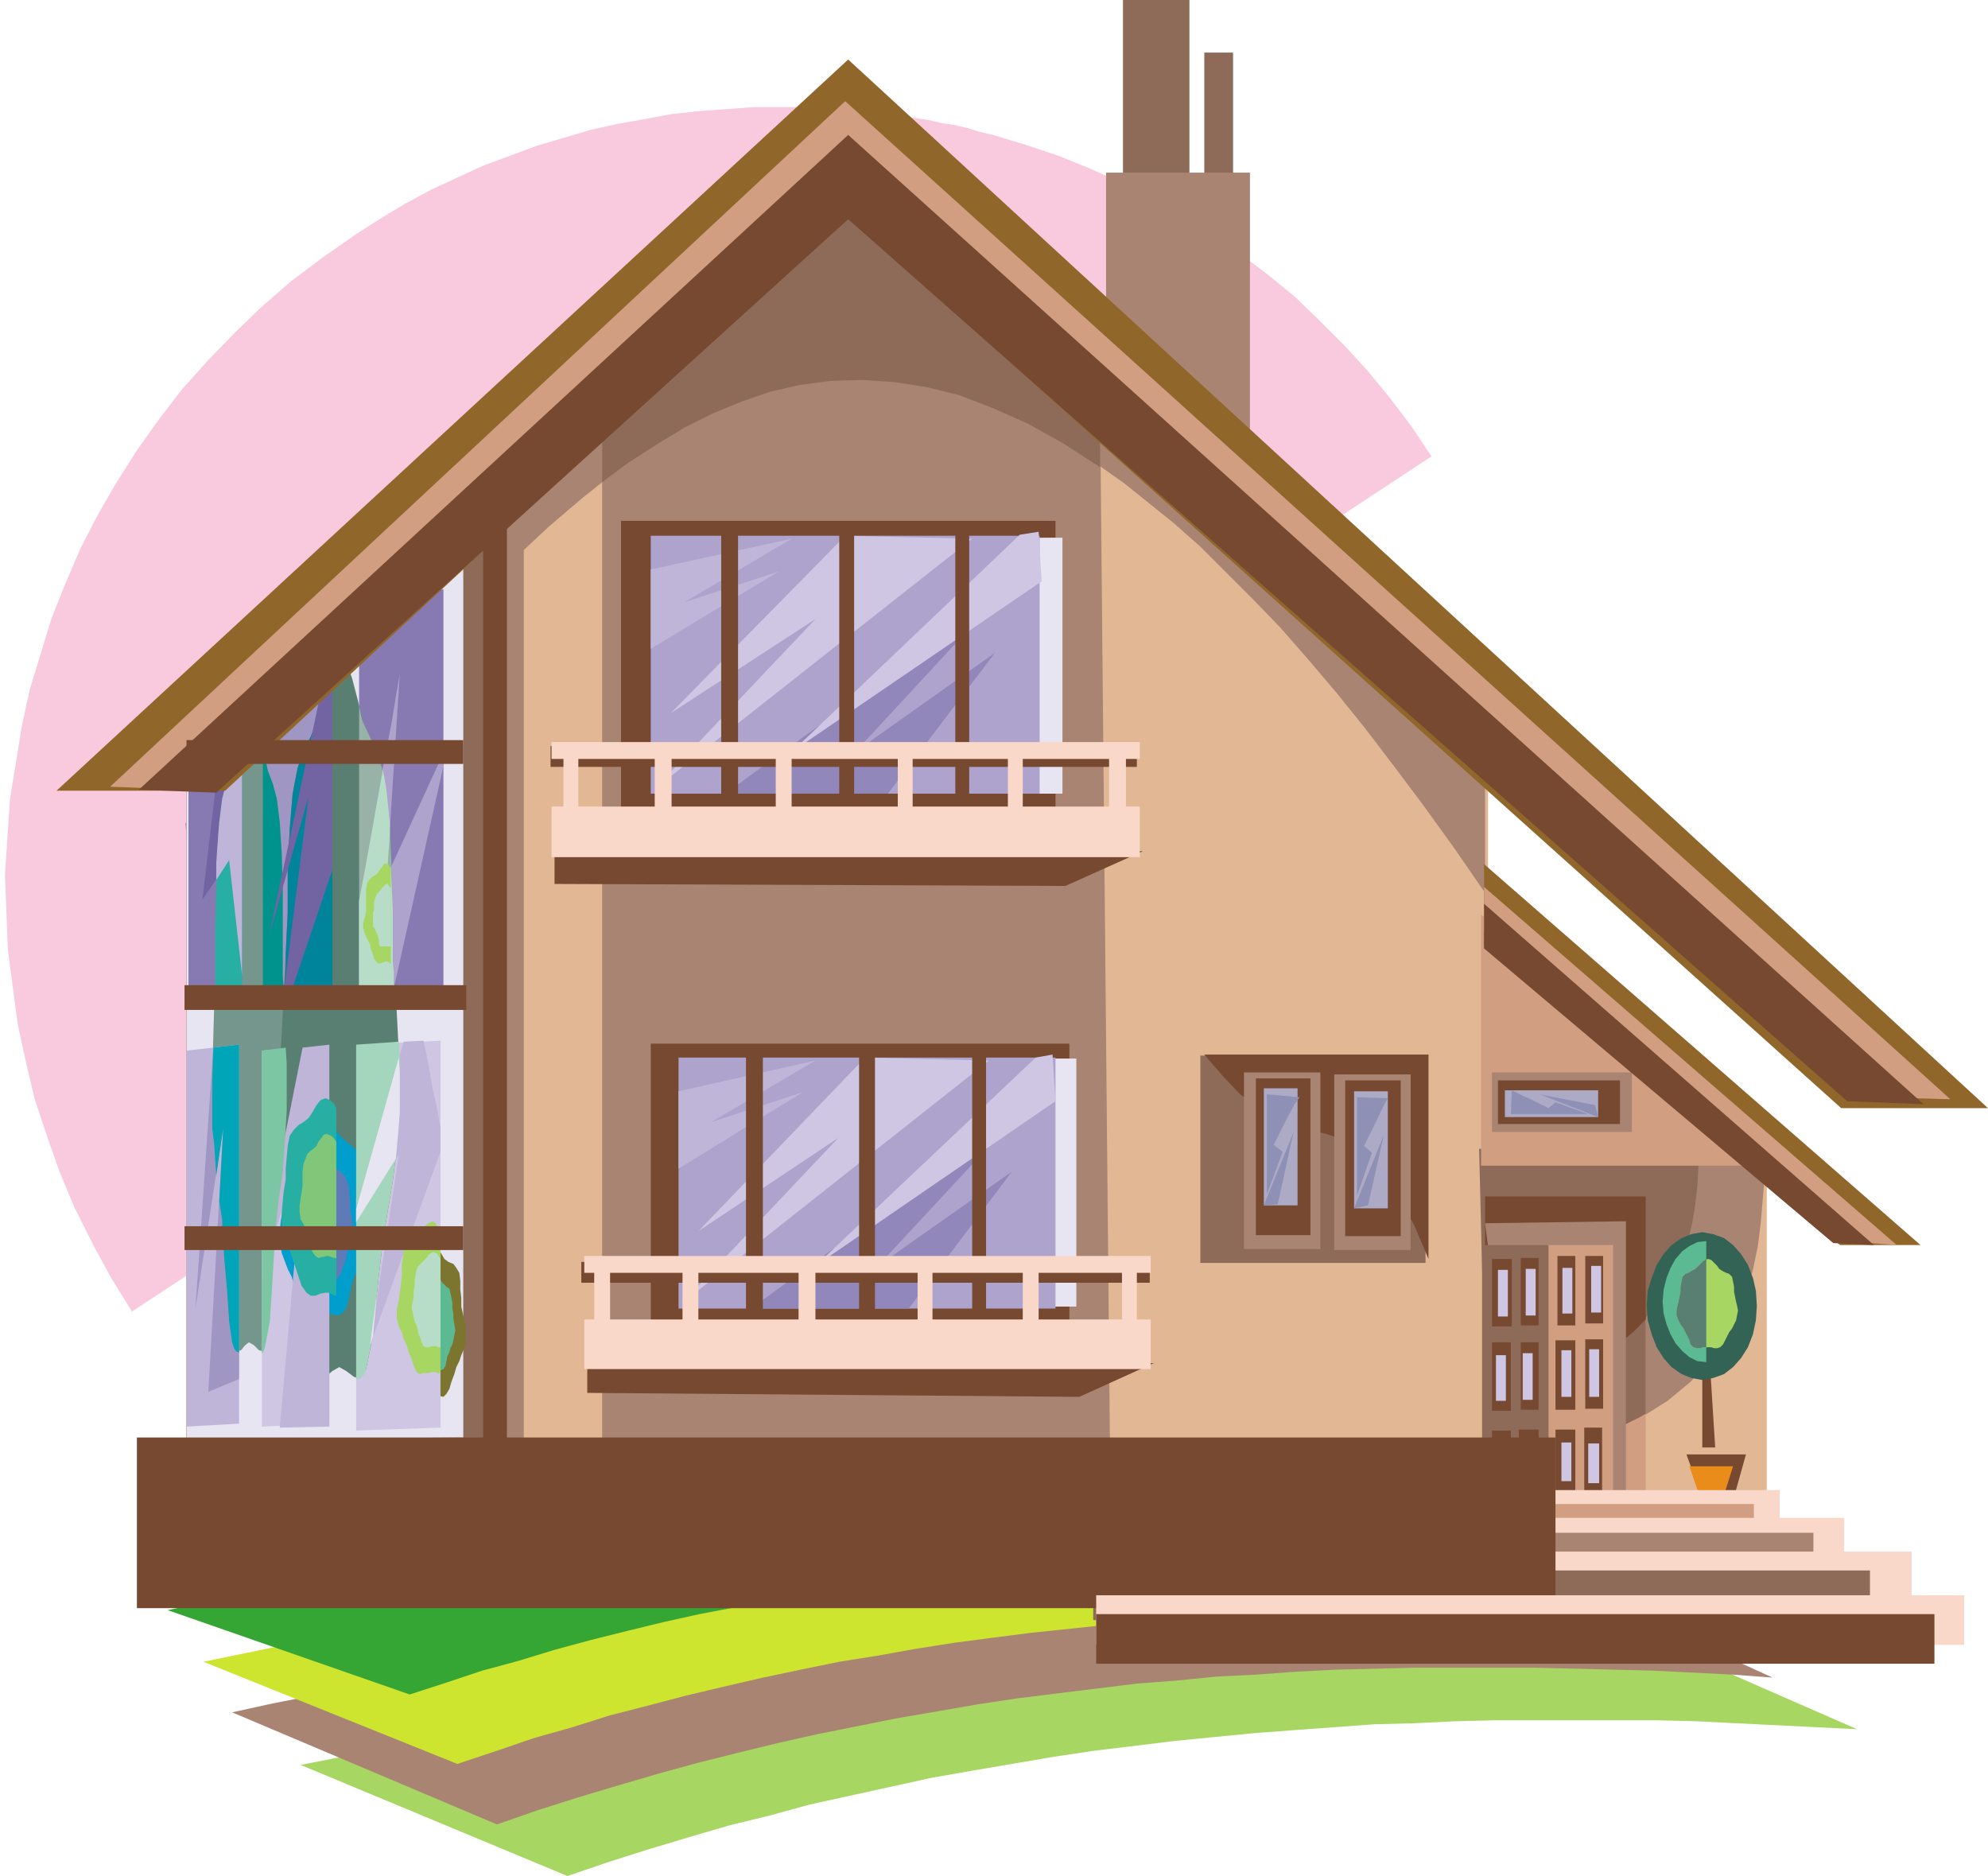 <svg xmlns="http://www.w3.org/2000/svg" width="2.004in" height="1.891in" fill-rule="evenodd" stroke-linecap="round" preserveAspectRatio="none" viewBox="0 0 2004 1891"><style>.pen1{stroke:none}.brush3{fill:#a8d663}.brush4{fill:#aa8472}.brush7{fill:#8e6b59}.brush8{fill:#e2b793}.brush9{fill:#e8e5f2}.brush10{fill:#877ab2}.brush11{fill:#a096c4}.brush14{fill:#cec6e2}.brush15{fill:#bfb5d8}.brush16{fill:#597f72}.brush17{fill:#ada3cc}.brush18{fill:#7263a3}.brush20{fill:#5bba91}.brush25{fill:#b7ddc9}.brush28{fill:#28afa3}.brush31{fill:#91662b}.brush32{fill:#d19e82}.brush33{fill:#774930}.brush35{fill:#f9d8c9}.brush38{fill:#adaac6}.brush39{fill:#8e91b5}</style><path d="m789 891-656 431-21-34-19-35-18-36-15-36-13-37-12-36-9-38-8-37-10-75-3-76 5-76 12-74 8-37 11-36 11-36 14-35 15-35 17-33 19-33 21-33 22-31 23-30 26-29 27-28 28-27 30-26 32-24 33-23 25-16 25-15 26-14 26-12 26-12 27-10 27-10 27-8 27-8 27-6 28-5 27-5 28-3 27-2 28-2h55l14 1 14 1 13 1 14 1 13 1 13 2 14 2 13 2 13 2 13 3 13 2 13 3 13 4 13 3 33 10 33 11 32 13 31 14 31 16 30 17 29 18 29 20 28 21 27 22 25 24 25 25 24 26 23 28 22 29 20 30-654 431z" class="pen1" style="fill:#f9c9dd"/><path d="m1639 1641-42-1-43-1h-84l-42 1-42 1-42 1-42 2-42 2-42 2-42 3-42 4-42 3-41 4-42 4-42 5-41 4-42 6-42 5-41 6-42 6-41 6-42 6-41 7-42 7-41 7-42 8-41 7-42 8-41 8-42 9-41 8 269 112 41-14 41-13 40-12 41-12 41-10 40-11 41-9 41-9 41-9 40-7 41-7 41-7 40-6 41-5 41-5 40-4 41-4 40-3 41-3 41-3 40-1 41-2 40-1h162l41 1 40 2 41 2 40 2 41 2-233-102z" class="pen1 brush3"/><path d="m1558 1587-42-1-42-1h-84l-42 1-41 1-42 2-42 1-41 2-42 3-42 3-41 3-41 4-42 3-41 5-41 4-42 5-41 5-41 5-41 6-42 6-41 6-41 7-41 7-41 7-41 7-41 7-41 8-41 8-41 8-41 8-41 9 267 113 40-14 41-13 40-12 41-12 40-11 40-10 41-10 40-9 40-8 40-8 41-7 40-7 40-6 40-5 41-5 40-5 40-3 40-4 40-2 41-3 40-2 40-1 40-1h120l40 1 40 1 40 1 40 2 40 2 40 3-229-104z" class="pen1 brush4"/><path d="m1470 1536-40-1h-80l-40 1-40 1-40 1-40 2-40 2-40 2-39 3-40 3-40 3-39 4-40 4-39 4-40 4-39 5-39 5-40 6-39 5-39 6-40 6-39 6-39 7-40 7-39 7-39 7-39 7-39 8-40 8-39 8-39 8 256 103 39-13 38-13 39-11 38-12 39-10 38-10 38-9 39-9 38-8 39-8 38-6 39-7 38-6 38-5 39-5 38-4 38-4 39-3 38-3 39-3 38-2 38-1 38-1 39-1h115l38 1 38 1 38 1 39 2 38 2-219-95z" class="pen1" style="fill:#cee530"/><path d="M1368 1482h-76l-38 1-38 1-38 2-38 1-37 2-38 3-38 2-38 3-37 4-38 3-37 4-38 4-38 4-37 5-37 4-38 5-37 6-38 5-37 6-37 6-37 6-38 6-37 7-37 7-37 7-37 7-37 7-37 8-37 7-37 8 244 85 37-12 36-12 37-10 36-11 37-10 36-9 37-9 36-8 37-7 36-8 37-6 36-7 37-5 36-6 37-4 36-5 37-4 36-3 37-3 36-3 37-2 36-2 37-2 36-1 37-1 36-1h110l36 1 37 1 36 1-213-78z" class="pen1" style="fill:#35a533"/><path d="M1132 0h67v370h-67V0zm82 53h29v307h-29V53z" class="pen1 brush7"/><path d="M1115 174h145v371h-145V174z" class="pen1 brush4"/><path d="m188 783 323-278h17v963H188V783z" class="pen1 brush8"/><path d="M188 1424V985l14 16 14 15 14 13 15 11 15 10 16 8 16 8 16 5 16 5 17 4 16 2 17 1 17 1 16-1 17-1 17-2 9 344H188z" class="pen1 brush8"/><path d="m190 847 662-639 648 588v817H190V847z" class="pen1 brush8"/><path d="m187 830 665-639 645 588v121l-31-45-31-43-30-40-29-38-29-36-28-33-28-32-28-29-27-27-26-26-26-23-26-21-25-20-24-17-24-16-24-14-23-13-23-11-23-9-22-7-22-7-21-4-22-4-20-2h-21l-20 1-20 2-19 3-20 4-19 5-19 7-18 7-37 18-35 21-36 24-34 27-34 29-33 31-33 33-33 34-32 35-33 36-32 35-32 36-33 35-32 34-33 33-34 31-6-74z" class="pen1 brush4"/><path d="m607 432 252-236 250 221 10 1052H607V432z" class="pen1 brush4"/><path d="m607 432 249-233 253 229v43l-37-24-36-20-36-16-34-13-33-8-33-5-32-2-31 1-31 4-30 7-29 10-29 12-28 14-28 17-28 18-27 20v-54z" class="pen1 brush7"/><path d="M511 505h17v963H188V783l323-278z" class="pen1 brush4"/><path d="M478 533h16v939H188V783l290-250z" class="pen1 brush7"/><path d="m467 553-70 50-209 180v668l279-2V553z" class="pen1 brush9"/><path d="m447 594-85 6v398l85-3V594z" class="pen1 brush10"/><path d="m335 653-70 4v359l70-1V653z" class="pen1 brush11"/><path d="m421 1269-3 3-4 2-4 4-3 5-1 8-1 9v8l-1 9-1 9-1 8-2 9v8l2 8 3 7 2 6 3 6 2 7 3 8 2 7 3 5 3 3 4-1 5-1 4-1 3 1 4 1 4 1 3-3 3-5 2-7 3-8 2-7 3-6 2-6 3-7 2-8v-8l-1-9-2-8-2-9v-9l-1-8v-9l-1-8-3-5-3-4-5-2-4-3-3-5-3-5-3-4-3-2-4 2-4 4-3 5-4 5z" class="pen1" style="fill:#7c7530"/><path d="m237 763-5 14-4 13-4 15-3 24-2 32-1 36-1 39v39l-1 35-1 36-1 37v37l1 33 3 29 3 27 3 27 2 32 3 34 2 30 3 21 4 9 5-1 4-5 4-3 5 3 5 5 4 1 3-9 4-21 2-30 2-34 2-32 3-27 4-27 2-29 2-33v-37l-1-37-2-36-1-35v-78l-1-36-2-32-3-24-4-15-5-13-3-14-4-19-4-21-3-18-5-7-4 7-4 18-3 21-3 19z" class="pen1" style="fill:#75968c"/><path d="m244 685-54 4v327l54-1V685z" class="pen1 brush10"/><path d="m444 1049-85 4v389l85-3v-390zm-112 4-68 6v379l68-3v-382z" class="pen1 brush14"/><path d="m241 1053-53 6v379l53-3v-382z" class="pen1 brush15"/><path d="m366 728 7 15 6 14 6 17 5 26 3 36 2 41v43l1 42 3 40 2 39 2 40v40l-3 37-4 32-5 30-5 31-4 34-4 37-4 34-5 24-6 9-6-1-8-6-7-4-7 4-7 6-7 1-6-9-5-24-3-34-4-37-4-34-4-31-5-30-5-32-3-37v-40l2-40 2-39 2-40 2-42v-43l2-41 3-36 5-26 6-17 7-14 6-15 5-20 6-23 6-19 6-8 7 8 6 18 6 23 5 21z" class="pen1 brush16"/><path d="m362 908 7-37 7-38 6-39 7-36 6-31 4-25 3-17 1-6-13 204 57-124v13l-50 224-35 2v-90z" class="pen1 brush17"/><path d="m204 907 20-169 20-53v298l-13-116-27 40z" class="pen1 brush18"/><path d="m309 1145-5 5-5 4-4 4-4 7-3 10-1 11v11l-1 11-1 12-2 11-1 10v11l2 11 3 8 3 8 4 8 3 10 3 10 3 9 3 7 5 3 5-1 4-1 5-1 5 1 6 1 5 1 5-3 4-7 2-9 2-10 3-10 4-8 4-8 3-8 2-11v-11l-1-10-2-11-1-12v-11l-1-11-1-11-2-10-4-7-5-4-5-4-5-5-4-5-4-6-5-5-5-2-4 2-5 5-4 6-3 5z" class="pen1" style="fill:#009ecc"/><path d="m215 1056-18 263 28-182-15 266 31-13v-337l-26 3z" class="pen1 brush11"/><path d="m305 1056-41 206v24l45-149-27 302 50-1v-385l-27 3zm102-6-48 158v24l43-68-29 192 71-195v-24l-3-18-5-22-4-24-5-24-20 1z" class="pen1 brush15"/><path d="m428 1293-2 2-2 2-3 2-1 4-1 5-1 5v6l-1 5v5l-1 6-1 6 1 5 1 5 1 4 2 4 1 4 1 4 2 5 1 5 2 3 2 1h3l3-1h4l3 1h3l2-1 2-3 1-5 1-5 2-4 1-4 2-4 1-4 1-5 1-5-1-6-1-6v-5l-1-5v-6l-1-5-1-5-1-4-3-2-2-2-2-2-2-3-2-2-3-2-2-1-2 1-3 2-2 2-2 3z" class="pen1 brush20"/><path d="m316 1178-2 2-3 3-3 3-3 5-1 6-1 6v15l-1 6-1 7-1 7 1 7 1 7 2 5 2 5 3 6 1 6 2 6 1 5 2 4 3 2 3-1h4l4-1 2 1h3l3 1 3-2 3-4 2-5 2-6 2-6 1-6 3-5 2-5 1-7v-7l-1-7-1-7-1-6v-7l-1-8v-6l-2-6-2-5-3-3-3-3-3-2-2-4-3-4-3-4-2-1-4 1-3 4-3 4-3 4z" class="pen1" style="fill:#5e7ab7"/><path d="m285 1016 1-14 1-13 1-14v-13l2-42v-43l2-41 3-36 5-26 6-17 7-14 6-15 3-13 4-16 5-16 4-13v345l-50 1z" class="pen1" style="fill:#00849b"/><path d="m402 1050 1 18v53l-3 37-4 32-5 30-5 31-4 34-4 37-4 34-5 24-2 5-3 3-2 2h-3v-337l43-3z" class="pen1" style="fill:#a3d6bc"/><path d="m366 728 7 15 6 14 6 17 5 26 3 36 2 41v43l1 42v8l1 9v17l-35 2V712l1 4 1 5 1 4 1 3z" class="pen1" style="fill:#99b2a8"/><path d="m386 776 1 5 1 6 1 6 1 7 1 10 1 10 1 10v10l-3 43 4-9 1 22 1 22v52l1 9v17l-35 2v-90l6-32 6-33 6-34 6-33z" class="pen1 brush25"/><path d="M265 758v258h23l-1-10-1-11-1-10v-88l-1-36-2-32-3-24-4-15-5-13-3-14v-1l-1-2-1-1v-1z" class="pen1" style="fill:#00938e"/><path d="m333 653-62 291 40-141-27 213h4l47-139V653h-2z" class="pen1 brush18"/><path d="m288 1056-24 3v305l1-1 1-2 1-3 1-5 4-21 2-30 2-34 2-32 3-27 4-27 2-29 2-33v-48l-1-16z" class="pen1" style="fill:#7cc6a3"/><path d="m215 1016 29-1V722l-2 10-2 11-2 11-1 9-5 14-4 13-4 15-3 24-2 32-1 36-1 39v59l-1 11-1 10z" class="pen1 brush28"/><path d="m215 1056-1 34v48l2 16 1 16 1 15 7-48-4 74 1 6 1 6 1 7v6l2 32 3 34 2 30 3 21 2 6 2 3 2 1h1v-310l-26 3z" class="pen1" style="fill:#00a5b7"/><path d="M444 1384v-145l-3-3-2-3-1-1-2-1-4 2-4 3-3 5-4 4-3 4-4 3-4 3-3 5-1 8-1 8v10l-1 9-1 8-1 8-2 9v9l2 8 3 6 2 7 3 6 2 7 3 7 2 7 3 6 3 2 4-1h5l4-1h3l2 1h3zm-50-412v-96l-1-2-1-2-2-1-1-1-2 1-2 3-3 4-2 3-3 2-2 1-3 3-2 4-1 5v22l-1 6-2 6v5l1 4 2 5 2 4 2 4 1 5 2 5 1 4 2 3 2 2h3l3-1 2-1h1l2 1 1 1 1 1z" class="pen1 brush3"/><path d="M339 1306v-189l-2-4-3-3-3-2-3-1-5 2-4 5-4 7-4 6-5 4-5 3-5 5-4 6-2 10-1 12-1 11v11l-2 12-1 10-1 11v11l2 11 3 8 3 8 3 9 3 9 3 9 3 9 5 7 4 3h5l5-2 5-1h3l3 1 3 2h2z" class="pen1 brush28"/><path d="M444 1358v-89l-2-3-1-2-2-1-2-1-2 1-3 2-2 3-2 2-2 2-2 2-3 3-1 3-1 5-1 6v5l-1 6v5l-1 5-1 6 1 5 1 5 1 4 2 4 1 4 1 5 2 4 1 4 2 4 2 1h3l3-1h5l2 1h2zm-50-404v-59l-1-1-1-1-1-2h-1l-2 1-1 1-2 2-1 2-1 1-1 1-2 2-1 2-1 3-1 4v7l-1 3v14l2 2 1 3 1 2 1 3 1 4v3l1 3h11z" class="pen1 brush25"/><path d="M339 1268v-117l-2-3-3-3-2-1-3-1-3 1-2 3-3 4-2 4-3 3-3 2-3 3-2 5-2 5-1 7v15l-1 7-1 6-1 7v7l1 7 3 5 2 5 1 6 2 6 2 6 2 5 3 4 3 2 3-1h2l3-1h2l3 1 3 1h2z" class="pen1" style="fill:#82c67a"/><path d="m402 1066 1 14v41l-1 13-1 12-1 11-1 11-40 64v-13l43-153zm-22 237-1 12-1 11-1 10-1 11-3 9 7-53z" class="pen1 brush9"/><path d="M244 983V722l-2 10-2 11-2 11-1 9-5 14-4 13-4 15-3 24-1 12-1 14-1 15v17l13-20 13 116z" class="pen1 brush15"/><path d="m855 60 1149 1057h-148L852 216 227 797H57L855 60z" class="pen1 brush31"/><path d="m852 102 1114 1006-77-2L852 188 191 796l-80-3 741-691z" class="pen1 brush32"/><path d="m855 136 1084 977-77-3L855 221 218 799l-78-3 715-660z" class="pen1 brush33"/><path d="M626 525h438v294H626V525zm30 527h422v284H656v-284z" class="pen1 brush33"/><path d="M677 542h394v258H677V542zm28 525h380v250H705v-250z" class="pen1 brush9"/><path d="M656 540h392v260H656V540zm28 526h380v253H684v-253z" class="pen1 brush17"/><path d="M852 540 676 719l146-95-163 172 321-253-128-3zm20 526-168 175 141-94-158 167 310-245-125-3z" class="pen1 brush14"/><path d="m731 800 280-203-149 161 141-100-108 142H731zm26 519 270-196-142 153 135-95-104 138H757z" class="pen1" style="fill:#9187ba"/><path d="m656 654 129-78-95 31 108-64-142 31v80zm28 524 125-77-92 30 105-62-138 31v78z" class="pen1 brush15"/><path d="M1028 539 798 758l252-172-3-50-19 3zm16 527-222 210 242-166-3-47-17 3z" class="pen1 brush14"/><path d="M963 533h14v274h-14V533zm17 527h14v266h-14v-266zM846 529h15v274h-15V529zm20 527h16v264h-16v-264zM727 536h17v274h-17V536zm25 526h17v264h-17v-264z" class="pen1 brush33"/><path d="M555 752h591v21H555v-21zm31 520h573v21H586v-21z" class="pen1 brush33"/><path d="M556 748h593v17H556v-17zm33 518h571v17H589v-17z" class="pen1 brush35"/><path d="M1118 854V749h17v105h-17zm13 516v-101h15v101h-15zm-115-510V755h15v105h-15zm15 516v-103h16v103h-16zM905 858V753h15v105h-15zm20 516v-102h15v102h-15zM782 856v-97h16v97h-16zm23 515v-93h17v93h-17zM660 854v-98h17v98h-17zm28 516v-94h16v94h-16zM568 860V755h15v105h-15zm31 516v-103h16v103h-16z" class="pen1 brush35"/><path d="M559 858h593l-78 35-515-2v-33zm33 516h571l-75 34-496-4v-30z" class="pen1 brush33"/><path d="M556 813h593v51H556v-51zm33 517h571v50H589v-50z" class="pen1 brush35"/><path d="M1781 1164h-3l-8-1h-175l-24 1h-75v354h285v-354z" class="pen1 brush8"/><path d="m1497 1160-3 315 49-8 42-10 37-13 32-15 27-17 23-19 19-21 15-22 12-22 10-24 7-24 5-24 3-24 2-24 2-23 1-23h-245l-17-1h-13l-8-1z" class="pen1 brush4"/><path d="M1659 1206h-162v307l162-1v-306z" class="pen1 brush32"/><path d="m1491 1158 6 239 35-5 32-8 27-10 24-11 20-13 17-15 15-15 12-17 9-17 8-18 6-18 4-18 3-19 2-18 1-17 1-17-13-1-13-1-13-1-14-1h-42l-14-1-14 1h-57l-14 1h-28z" class="pen1 brush7"/><path d="M1659 1206h-162v269l13-2 13-2 12-2 12-3 11-2 11-3 11-3 10-3 10-3 10-4 9-3 9-4 8-4 8-4 8-4 7-4v-219z" class="pen1 brush7"/><path d="m1497 1397 15-2 14-2 13-3 13-3 12-3 12-4 11-4 10-4 10-4 9-5 8-5 8-5 8-5 7-6 6-6 6-6v-124h-162v191z" class="pen1 brush33"/><path d="m1639 1231-142 2 3 23 105 2-1 254h35v-281z" class="pen1 brush4"/><path d="M1626 1255h-66v255h66v-255z" class="pen1 brush32"/><path d="M1616 1266h-18v68h18v-68zm0 84h-18v70h18v-70zm-1 89h-18v70h18v-70z" class="pen1 brush33"/><path d="M1612 1455h-11v40h11v-40z" class="pen1 brush14"/><path d="M1588 1266h-18v70h18v-70zm0 85h-20v70h20v-70zm0 90h-20v68h20v-68z" class="pen1 brush33"/><path d="M1561 1255h-67v254h67v-254z" class="pen1 brush7"/><path d="M1584 1454h-10v39h10v-39z" class="pen1 brush14"/><path d="M1551 1268h-18v68h18v-68zm0 85h-18v68h18v-68zm0 88h-20v69h20v-69zm-27-172h-20v68h20v-68zm-1 84h-19v69h19v-69zm0 89h-19v70h19v-70z" class="pen1 brush33"/><path d="M1547 1455h-10v41h10v-41zm-30 0h-9v40h9v-40zm1-89h-10v46h10v-46zm27-2h-10v47h10v-47zm39-3h-10v47h10v-47zm28-1h-10v48h10v-48zm2-84h-10v47h10v-47zm-29 2h-10v46h10v-46zm-37 1h-10v47h10v-47zm-28 1h-10v47h10v-47z" class="pen1 brush14"/><path d="M1716 1459v-92l7-3 6 95h-13zm-16 7h60l-14 50-27 2-19-52z" class="pen1 brush33"/><path d="M1703 1478h44l-11 35-20 3-13-38z" class="pen1" style="fill:#ea8c19"/><path d="m1716 1242 11 2 11 4 9 7 8 9 7 11 5 13 3 13 1 15-1 15-3 14-5 13-7 11-8 9-9 7-11 4-11 2-11-2-10-4-10-7-8-9-7-11-5-13-4-14-1-15 1-15 4-13 5-13 7-11 8-9 10-7 10-4 11-2z" class="pen1" style="fill:#336354"/><path d="M1720 1312v61l-9-1-8-4-7-6-7-8-5-9-4-10-3-11-1-12 1-12 3-12 4-10 5-9 7-8 7-5 8-4 9-1v61z" class="pen1 brush20"/><path d="m1709 1279-4 2-3 2-3 1-3 3-1 5-1 5v5l-1 5-1 5-1 4-1 5v5l2 5 2 4 3 4 2 4 2 4 2 4 1 4 3 3 4 1h3l4-1h7l3 1h3l3-1 3-3 2-4 2-4 2-4 3-4 2-4 2-4 1-5 1-5-1-5-1-4-1-5-1-5v-5l-1-5-1-5-3-3-3-1-4-2-3-2-2-3-3-3-3-3-3-1-4 1-3 3-3 3-3 3z" class="pen1 brush3"/><path d="M1720 1312v46h-3l-3 1h-3l-4-1-3-3-1-4-2-4-2-4-2-4-3-4-2-4-2-5v-5l1-5 1-4 1-5 1-5v-5l1-5 1-5 3-3 3-1 3-2 4-2 3-3 3-3 2-2 3-2v43z" class="pen1 brush16"/><path d="m1493 922 288 198v55h-288V922z" class="pen1 brush32"/><path d="M1794 1502h-249v38h249v-38z" class="pen1 brush35"/><path d="M1768 1516h-221v38h221v-38z" class="pen1 brush32"/><path d="M1859 1530h-301v40h301v-40z" class="pen1 brush35"/><path d="M1828 1545h-270v39h270v-39z" class="pen1 brush4"/><path d="M1927 1564h-819v50h819v-50z" class="pen1 brush35"/><path d="M1885 1583h-783v50h783v-50zm-675-519h227v209h-227v-209z" class="pen1 brush7"/><path d="M1214 1063h226v206l-14-33-14-27-13-20-13-16-12-11-12-9-13-6-12-4-13-3-13-4-14-5-15-6-15-10-17-12-17-18-19-22z" class="pen1 brush33"/><path d="M1331 1259h-77v-178h77v178z" class="pen1 brush4"/><path d="M1321 1245h-55v-158h55v158z" class="pen1 brush33"/><path d="M1308 1215h-34v-118h34v118z" class="pen1 brush38"/><path d="m1310 1106-33-3v101l16-43-9-7 4-8 8-16 9-17 5-7zm-6 35-30 74 14-1 16-73z" class="pen1 brush39"/><path d="M1422 1260h-77v-177h77v177z" class="pen1 brush4"/><path d="M1412 1246h-56v-157h56v157z" class="pen1 brush33"/><path d="M1399 1218h-34v-118h34v118z" class="pen1 brush38"/><path d="m1399 1107-31-1v99l15-43-8-7 4-8 8-16 8-17 4-7zm-4 37-30 74 14-3 16-71z" class="pen1 brush39"/><path d="M1645 1081v60h-141v-60h141z" class="pen1 brush4"/><path d="M1633 1089v44h-123v-44h123z" class="pen1 brush33"/><path d="M1611 1099v27h-94v-27h94z" class="pen1 brush38"/><path d="m1524 1099-1 24h78l-33-12-7 6-2-1-4-2-6-3-6-3-7-3-6-3-4-2-2-1zm28 4 59 23-3-12-56-11z" class="pen1 brush39"/><path d="M138 1449h1430v172H138v-172zm48-456h284v25H186v-25zm0 243h281v24H186v-24zm2-490h279v24H188v-24z" class="pen1 brush33"/><path d="M487 1458V528h24v930h-24z" class="pen1 brush33"/><path d="M1980 1608h-875v50h875v-50z" class="pen1 brush35"/><path d="M1950 1627h-845v50h845v-50z" class="pen1 brush33"/><path d="m1496 871 440 384h-81l-359-301v-83z" class="pen1 brush31"/><path d="m1496 894 416 361-41-3-375-313v-45z" class="pen1 brush32"/><path d="m1496 911 393 344-41-2-352-297v-45z" class="pen1 brush33"/></svg>
